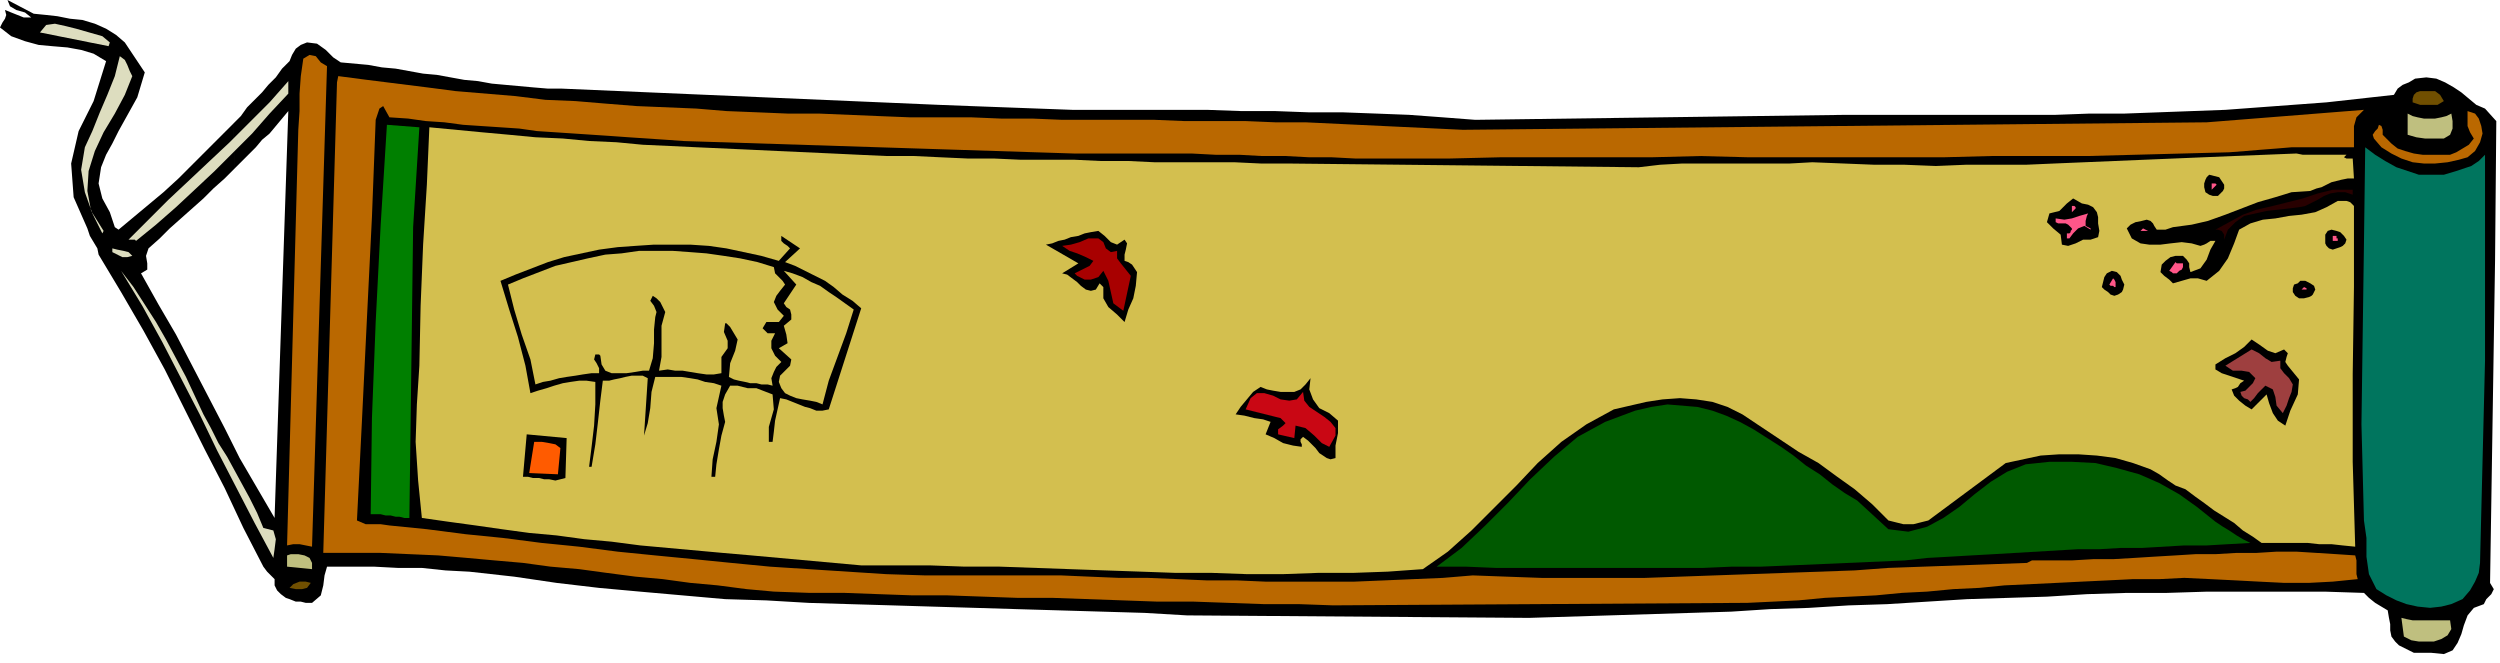 <svg xmlns="http://www.w3.org/2000/svg" width="2.003in" height="50.976" fill-rule="evenodd" stroke-linecap="round" preserveAspectRatio="none" viewBox="0 0 2003 531"><style>.pen1{stroke:none}.brush2{fill:#000}.brush3{fill:#ddddbf}.brush4{fill:#ba6800}.brush5{fill:#704f00}.brush6{fill:#bfbf7f}.brush8{fill:#d3bf4f}.brush10{fill:#ff5689}.brush11{fill:#280000}</style><path d="m2000 97-9-10-7-3-6-5-6-5-6-4-7-4-7-3-8-1-9 1-5 3-5 2-4 3-3 5-27 3-27 3-27 2-27 2-27 2-27 1-27 1-27 1h-28l-27 1h-168l-297 4-26-2-27-2-26-1-27-1h-27l-27-1h-27l-28-1H859l-27-1-27-1-27-1-26-1-302-13h-11l-12-1-11-1-11-1-11-1-11-2-11-1-11-2-11-2-11-1-11-2-11-2-11-1-11-2-11-1-11-1-6-4-6-6-7-5-8-1-5 2-4 3-3 5-2 5-6 6-5 7-6 6-5 6-6 6-6 6-5 7-6 6 1 36 6-6 5-5 6-6 5-6 6-5 5-6 5-6 5-6-11 326-14-24-14-24-12-24-13-25-13-25-13-25-14-24-14-25 5-3v-5l-1-6 2-6 9-8 8-8 9-8 9-8 9-8 8-8 9-8 8-8-1-36-11 11-11 11-11 11-11 11-12 11-12 10-12 10-12 10-3-2-4-12-6-11-3-12 2-13 4-10 5-9 5-10 5-9 5-9 5-9 3-10 3-10-16-24-7-6-8-5-9-4-10-3-10-1-10-2-9-1-10-1L6 0l2 5 5 3 7 2 5 4h-6l-5-2-5-2-5-2 1 4-1 3-2 3-2 4 9 7 11 4 11 3 11 1 12 1 11 2 10 3 10 6-10 32-12 24-6 26 2 27 11 25 2 6 3 5 3 5 1 5 18 30 18 31 17 31 16 32 16 32 16 31 15 32 16 31 3 4 3 3 3 3v5l2 4 3 3 4 3 3 1 5 2h4l4 1h5l7-6 2-8 1-8 2-7h38l19 1h19l19 2 19 1 18 2 18 2 34 5 34 4 33 3 34 3 34 3 33 1 34 2 33 1 34 1 33 1 34 1 33 1 34 1 34 1 34 1 34 2 274 2 162-5 31-2 31-1 32-2 31-1 32-2 32-2 32-1 32-1 32-2 32-1h32l32-1h95l31 1 4 4 5 4 5 3 5 3 1 6 1 5v5l1 5 3 4 3 3 4 2 4 2 4 2h14l10 1 7-3 4-6 3-7 2-7 3-8 5-6 8-3 2-4 4-4 2-4-3-5 4-258 1-112z" class="pen1 brush2"/><path d="m88 34-1 3-55-11 5-6 7-1 9 2 8 2 7 2 7 2 7 2 6 5z" class="pen1 brush3"/><path d="m262 53-12 385-5-1-5-1h-5l-5 1 9-333 1-15V75l1-14 2-14 5-3 5 1 4 5 5 3z" class="pen1 brush4"/><path d="m106 61-6 15-8 15-9 15-7 15-5 16-1 16 3 16 10 16-1 2-8-16-6-17-3-18 3-18 6-13 6-15 6-14 6-15 4-16 4 3 2 4 2 5 2 4z" class="pen1 brush3"/><path d="m1046 98 126 6 596-6 126-10-6 6-2 7v17h-50l-12 1-13 1-12 1-13 1-38 1-38 1-38 1h-77l-38 1h-156l-39-1-39 1h-121l-41 1h-75l-19-1h-18l-19-1h-19l-18-1h-19l-19-1h-94l-313-10-14-1-15-1-15-1-14-1-15-1-15-1-15-1-15-1-14-2-15-1-15-1-15-1-15-2-15-1-14-2-15-1-5-9-3 2-1 3-1 3-1 3-3 78-4 81-4 82-4 80 7 3h12l7 1 30 3 31 4 30 3 31 4 30 3 31 4 30 3 31 3 30 3 31 3 31 2 31 2 31 2 31 1h109l23 1 24 1h23l24 1 23 1h24l23 1h71l24-1 23-1 24-1 24-2 27 1 28 1h83l28-1 28-1 28-1 28-1 28-1 28-1 27-2 28-1 28-1 28-1 27-1 4-2h32l17-1h16l17-1 16-1 17-1 16-1h16l17-1h16l16-1h16l16 1 16 1 15 1 1 4v11l1 4-20 2-19 1h-20l-20-1-19-1-20-1-21-1-20 1h-21l-20 1-21 1-20 1-21 1-21 1-20 2-21 1-21 2-20 1-21 2-20 1-21 1-21 2-20 1-21 1-332 2-28-1h-28l-28-1-28-1h-29l-28-1-28-1-28-1h-28l-28-1-28-1h-28l-28-1-27-1h-28l-28-1-22-2-23-3-22-2-22-3-22-2-23-3-22-3-23-2-22-3-23-2-22-2-23-2-23-1-23-1h-46l11-377 1-5 23 3 24 3 24 3 23 3 24 2 24 2 24 3 24 1 24 2 25 2 24 1 24 1 24 2 25 1 24 1h25l24 1 24 1 25 1h49l24 1h25l24 1h74l24 1h49l24 1h24z" class="pen1 brush4"/><path d="m231 75-15 16-14 16-15 15-15 15-16 15-15 14-16 14-16 13-1-1h-5l16-16 16-16 16-15 17-16 16-15 16-16 16-16 15-17v10z" class="pen1 brush3"/><path d="m1958 81-5 3h-14l-6-2v-3l1-3 2-2 3-1h12l4 3 3 5z" class="pen1 brush5"/><path d="m1989 107-2 7-4 7-6 5-7 2-9 2-10 1h-9l-9-1-9-3-8-4-8-5-6-7-1-3 2-3 2-2 1-3 2 1 1 3v4l2 2 5 5 5 4 6 2 7 2 7 1h22l5-2 5-3 5-3 4-5-3-5-2-5V89l6 2 3 4 2 6 1 6z" class="pen1 brush4"/><path d="m1964 91 1 6v6l-2 5-5 3h-15l-7-1-7-2V91l4 2 4 1 5 1h9l5-1 4-1 4-2z" class="pen1 brush6"/><path d="m336 102-5 80-1 78-1 78-1 77h-4l-4-1h-3l-4-1h-4l-4-1h-8l1-77 3-77 4-78 5-80 26 2z" class="pen1" style="fill:#007f00"/><path d="m1031 131 282 3 17-2 18-1h86l18-1 25 1 25 1h24l25 1 24-1h48l23-1 24-1 24-1 24-1 24-1 24-1 24-1 25-1 25-1 5 1h35l-2 2 2 1h5l1 16h-5l-5 1-4 1-4 1-4 2-4 2-4 1-5 2-15 1-13 4-14 4-13 5-13 5-14 5-13 3-15 2-3 1-3 1h-7l-2-3-1-2-2-2-3-1-4 1-5 1-4 2-3 3 4 8 7 4 7 1h9l8-1 9-1 8 1 7 2 3-1 2-1 3-2h4l-4 7-3 8-5 7-8 3-1-4v-3l-2-3-3-3h-6l-4 1-4 3-3 3-1 6 3 3 4 3 3 3 7-2 7-2h6l7 2 10-8 7-10 5-12 4-11 9-5 10-3 10-1 11-2 10-1 11-2 9-4 9-5h7l3 1 3 3v65l-1 70v70l2 68-10-1-9-1h-10l-9-1h-37l-7-5-8-5-7-6-8-5-8-5-8-6-7-5-8-6-8-3-6-4-7-5-7-4-14-5-14-4-15-2-15-1h-15l-15 1-14 3-14 3-62 46-4 1-4 1-4 1h-8l-4-1-4-1-4-1-13-13-14-12-14-10-15-11-16-9-15-10-15-10-15-10-12-6-12-4-13-2-13-1-14 1-13 2-13 3-13 3-22 12-20 14-19 17-17 18-18 18-18 18-19 17-20 14-28 2-28 1h-28l-28 1h-29l-28-1h-29l-28-1-29-1-28-1-28-1-28-1h-28l-28-1h-55l-22-2-22-2-22-2-22-2-23-2-22-2-22-2-22-2-23-3-22-2-22-3-22-2-22-3-21-3-22-3-21-3-3-30-2-31 1-30 2-31 1-48 2-49 3-48 2-46 21 2 21 2 22 2 21 2 22 1 21 2 22 1 21 2 22 1 21 1 22 1 22 1 21 1 22 1 22 1 21 1 22 1h22l21 1 22 1h21l22 1h43l21 1h22l21 1h64l21 1h21z" class="pen1 brush8"/><path d="m1968 137 6-2 6-2 6-4 5-5v165l-2 81-2 81-1 8-3 7-4 7-6 7-9 4-8 2-9 1-10-1-9-2-8-3-8-4-8-5-6-12-2-14v-15l-2-14-2-77 1-73 1-72 1-77 8 6 8 5 9 5 9 3 9 3h20l10-3z" class="pen1" style="fill:#00755e"/><path d="M1782 148v3l-1 2-2 2-2 2h-4l-3-1-3-2-1-4v-3l1-3 1-2 2-2 4 1 4 1 2 3 2 3z" class="pen1 brush2"/><path d="m1776 148-4 4v-5h3l1 1z" class="pen1 brush10"/><path d="m1885 156-6-2h-6l-6 1-5 2-5 3-4 2-6 3-5 1-8 1-9 1-9 1-9 2-9 2-7 5-6 6-3 8v-4l-2-3-3-1h-2l11-6 11-6 11-4 13-3 12-3 12-3 12-4 12-3h16v4z" class="pen1 brush11"/><path d="M1681 174v5l1 6-1 5-6 2h-6l-6 3-6 2-5-1-1-8-6-5-5-5 2-7 8-2 6-6 5-4 7 4 5 1 4 2 3 4 1 4z" class="pen1 brush2"/><path d="M1663 166v1l-1 1-1 1-1 1v-5h2l1 1zm10 5-1 2-1 4v4l4 2v1l-5-3-5 2-4 4-3 4h-2v-4h2l1-1v-1l1-1v-1l-2-2-1-1-2-1h-6l-2-1v-3l7 1 6-1 6-2 7-2zm42 14 2-2 4 2h-6z" class="pen1 brush10"/><path d="m1880 192-1 3-2 2-2 1-3 1-3 1-3-1-2-2-1-2v-7l2-3 3-1 4 1 3 1 3 3 2 3zm-979 0 2 3-1 5-1 4v5l3 1 3 2 2 3 2 3-1 11-2 10-4 9-3 10-6-6-7-6-4-7v-9l-3-3-3 5-4 1-4-1-4-3-3-3-4-3-4-3-4-1 13-8-26-15 5-1 5-2 5-1 5-2 6-1 5-2 5-1 6-1 5 4 5 5 5 2 6-4z" class="pen1 brush2"/><path d="M1762 187h5-5z" class="pen1 brush11"/><path d="m629 210 8 3 8 4 8 4 8 4 7 5 7 6 8 5 7 6-26 81-5 1h-5l-5-2-4-1-5-2-5-2-5-2-5-1-2 9-2 9-1 9-1 8h-3v-12l4-14-1-12-13-5h-7l-8-2h-6l-4 7-2 6v5l1 6 1 5-3 11-2 11-2 12-1 10h-3l1-14 3-14 2-14-2-13 4-18-6-2-7-1-6-2-6-1-7-1h-21l-3 12-1 13-2 12-3 10 3-46-4-2h-9l-5 1-4 1-5 1-4 1h-5l-2 16-2 18-2 17-3 18h-2l2-16 2-17 1-17v-18l-7-1h-6l-7 1-6 1-7 2-6 2-7 2-6 2-4-22-6-23-7-22-7-23 12-5 13-5 13-5 13-4 14-3 14-3 15-2 14-1 15-1h29l15 1 14 2 14 3 14 3 14 4 9-10-2-2-3-2-2-2v-4l15 10-12 11z" class="pen1 brush2"/><path d="M1872 189v2h1v2h-4v-4h3z" class="pen1 brush10"/><path d="M895 201v6l3 4 4 5 4 5-6 28-8-6-2-9-2-9-4-8-4 5-6 2h-5l-6-3-2-2 4-2 4-2 4-2 3-4-6-3-7-3-6-2-6-4 7-1 7-2 7-3h8l4 3 2 5 4 3 5-1z" class="pen1" style="fill:#a80000"/><path d="m106 205-4 1h-4l-4-2-4-2v-3l4 1 5 1 4 1 3 3z" class="pen1 brush3"/><path d="m620 214 1 5 3 3 3 3 2 3-4 5-3 4-2 5 3 6 5 5-4 5h-10l-3 5 2 2 2 2h6l-3 6v6l3 6 5 5-4 4-2 4-2 5 1 6-4-1h-5l-4-1h-5l-4-1-5-1-4-1-4-2 1-11 4-10 2-9-6-10-1-1-1-1-1-1h-1l-1 7 3 7v6l-5 7v13l-6 1h-6l-7-1-6-1-6-1h-6l-6-1-7 1 2-11v-25l3-11-2-4-2-4-3-3-3-2-2 4 3 4 2 5-1 4-1 10v11l-1 12-3 10h-5l-6 1-7 1h-12l-5-2-3-5-1-7-1-1h-3l-1 4 2 3 2 4v4h-6l-7 1-6 1-7 1-6 1-7 2-6 1-6 2-4-20-7-20-6-20-5-20 12-5 13-5 13-5 13-3 13-3 14-3 13-1 14-2h27l14 1 13 1 14 2 13 2 14 3 13 4z" class="pen1 brush8"/><path d="M1749 211v3l-1 2-2 1-2 2h-3l-1-1-2-1 5-7 1 1h5z" class="pen1 brush10"/><path d="m163 332 6 11 6 12 7 11 6 11 6 11 6 11 6 12 5 12 8 2 2 7-1 8-1 7-15-28-15-29-15-29-14-29-15-29-15-29-16-29-17-28 10 13 9 14 9 14 8 14 8 15 8 15 7 15 7 15z" class="pen1 brush3"/><path d="m684 248-6 19-7 19-7 19-5 19-5-2-5-1-6-1-5-1-5-2-4-2-3-4-2-5 1-5 4-4 4-4 1-5-10-9 7-4-1-7-2-7 6-5v-4l-1-4-3-2-2-3 10-15-10-11 7 2 8 3 7 4 7 3 7 5 6 4 7 5 7 5z" class="pen1 brush8"/><path d="m1702 228-1 4-1 2-3 2-3 1-3-1-2-2-3-2-2-2 1-4 1-4 2-3 4-2 4 1 3 3 1 3 2 4z" class="pen1 brush2"/><path d="M1695 230h-1l-1-1h-2l-1-1 3-5 1 1 1 2v4z" class="pen1 brush10"/><path d="m1855 232-1 2-1 2-1 1-2 1-4 1h-4l-3-2-2-3v-3l1-3 3-1 2-2h4l4 2 3 2 1 3z" class="pen1 brush2"/><path d="M1848 232h-4l1-1 1-1 2 1v1z" class="pen1 brush10"/><path d="m1830 280 3 3-1 3-1 4 2 3 9 11-1 12-6 13-4 12-6-4-4-6-3-8-2-7-12 12-5-3-5-4-4-4-2-5 3-1 2-1 2-3 3-2-6-2-6-2-6-2-5-3v-4l8-5 8-4 7-5 6-6 6 4 7 5 6 2 7-3z" class="pen1 brush2"/><path d="M1827 289v6l3 4 4 4 3 5-1 6-2 5-2 6-3 6-5-6-1-7-2-6-6-3-3 3-3 3-3 4-3 3-2-2-3-1-2-2-1-3 4-1 3-3 3-3 2-4-5-5-6-1h-7l-6-4 21-13 6 3 5 4 5 3 7-1z" class="pen1" style="fill:#9e3f3f"/><path d="m1050 303-1 9 3 8 5 7 8 4 7 6v10l-2 10v10l-4 1-3-1-3-2-3-2-3-4-3-3-3-3-4-3-2 2v2l1 2v2l-7-1-8-2-7-4-7-3 4-10-6-2-7-1-8-2-7-1 4-6 5-6 5-6 6-4 5 2 5 1 6 1h11l5-2 4-4 4-5z" class="pen1 brush2"/><path d="m1065 358-6-3-6-6-7-6-8-2-1 10-13-3v-4l4-3 2-2-4-4-28-7 4-9 5-4h6l7 2 6 3 7 1 6-1 5-6 1 7 4 5 6 4 6 4 5 4 4 5v6l-5 9z" class="pen1" style="fill:#c90714"/><path d="m1513 424 16 2 15-4 13-7 13-9 12-10 13-10 13-8 15-6 19-2h18l19 1 17 4 18 5 16 7 16 9 14 10 5 4 5 4 5 4 6 4 5 3 6 4 5 3 6 3-18 1-17 1h-18l-17 1-17 1h-17l-17 1h-17l-17 1-17 1-17 1-17 1-18 1-17 1-18 1-18 2-23 1-23 1-23 1-23 1-24 1h-23l-23 1h-165l-24-1h-24l20-15 19-18 18-18 18-19 19-18 19-16 22-12 24-9 13-3 13-2 12 1 12 1 12 3 11 4 11 5 11 6 11 7 11 7 10 7 10 8 11 7 10 8 10 7 10 6 25 23z" class="pen1" style="fill:#005900"/><path d="m453 383-4 1-4 1-5-1h-4l-4-1h-5l-4-1h-4l3-34 32 3-1 32z" class="pen1 brush2"/><path d="m449 359-2 21-23-1 4-25h6l6 1 5 1 4 3z" class="pen1" style="fill:#ff5b00"/><path d="M250 451v5l-20-2v-9l3-1h6l5 1 4 2 2 4z" class="pen1 brush6"/><path d="m249 467-3 4-4 1h-5l-5-1 3-3 5-2h5l4 1z" class="pen1 brush5"/><path d="m1963 497 1 7-3 5-5 3-6 2h-12l-6-1-6-3-2-15 4 1 5 1h30z" class="pen1 brush6"/></svg>
